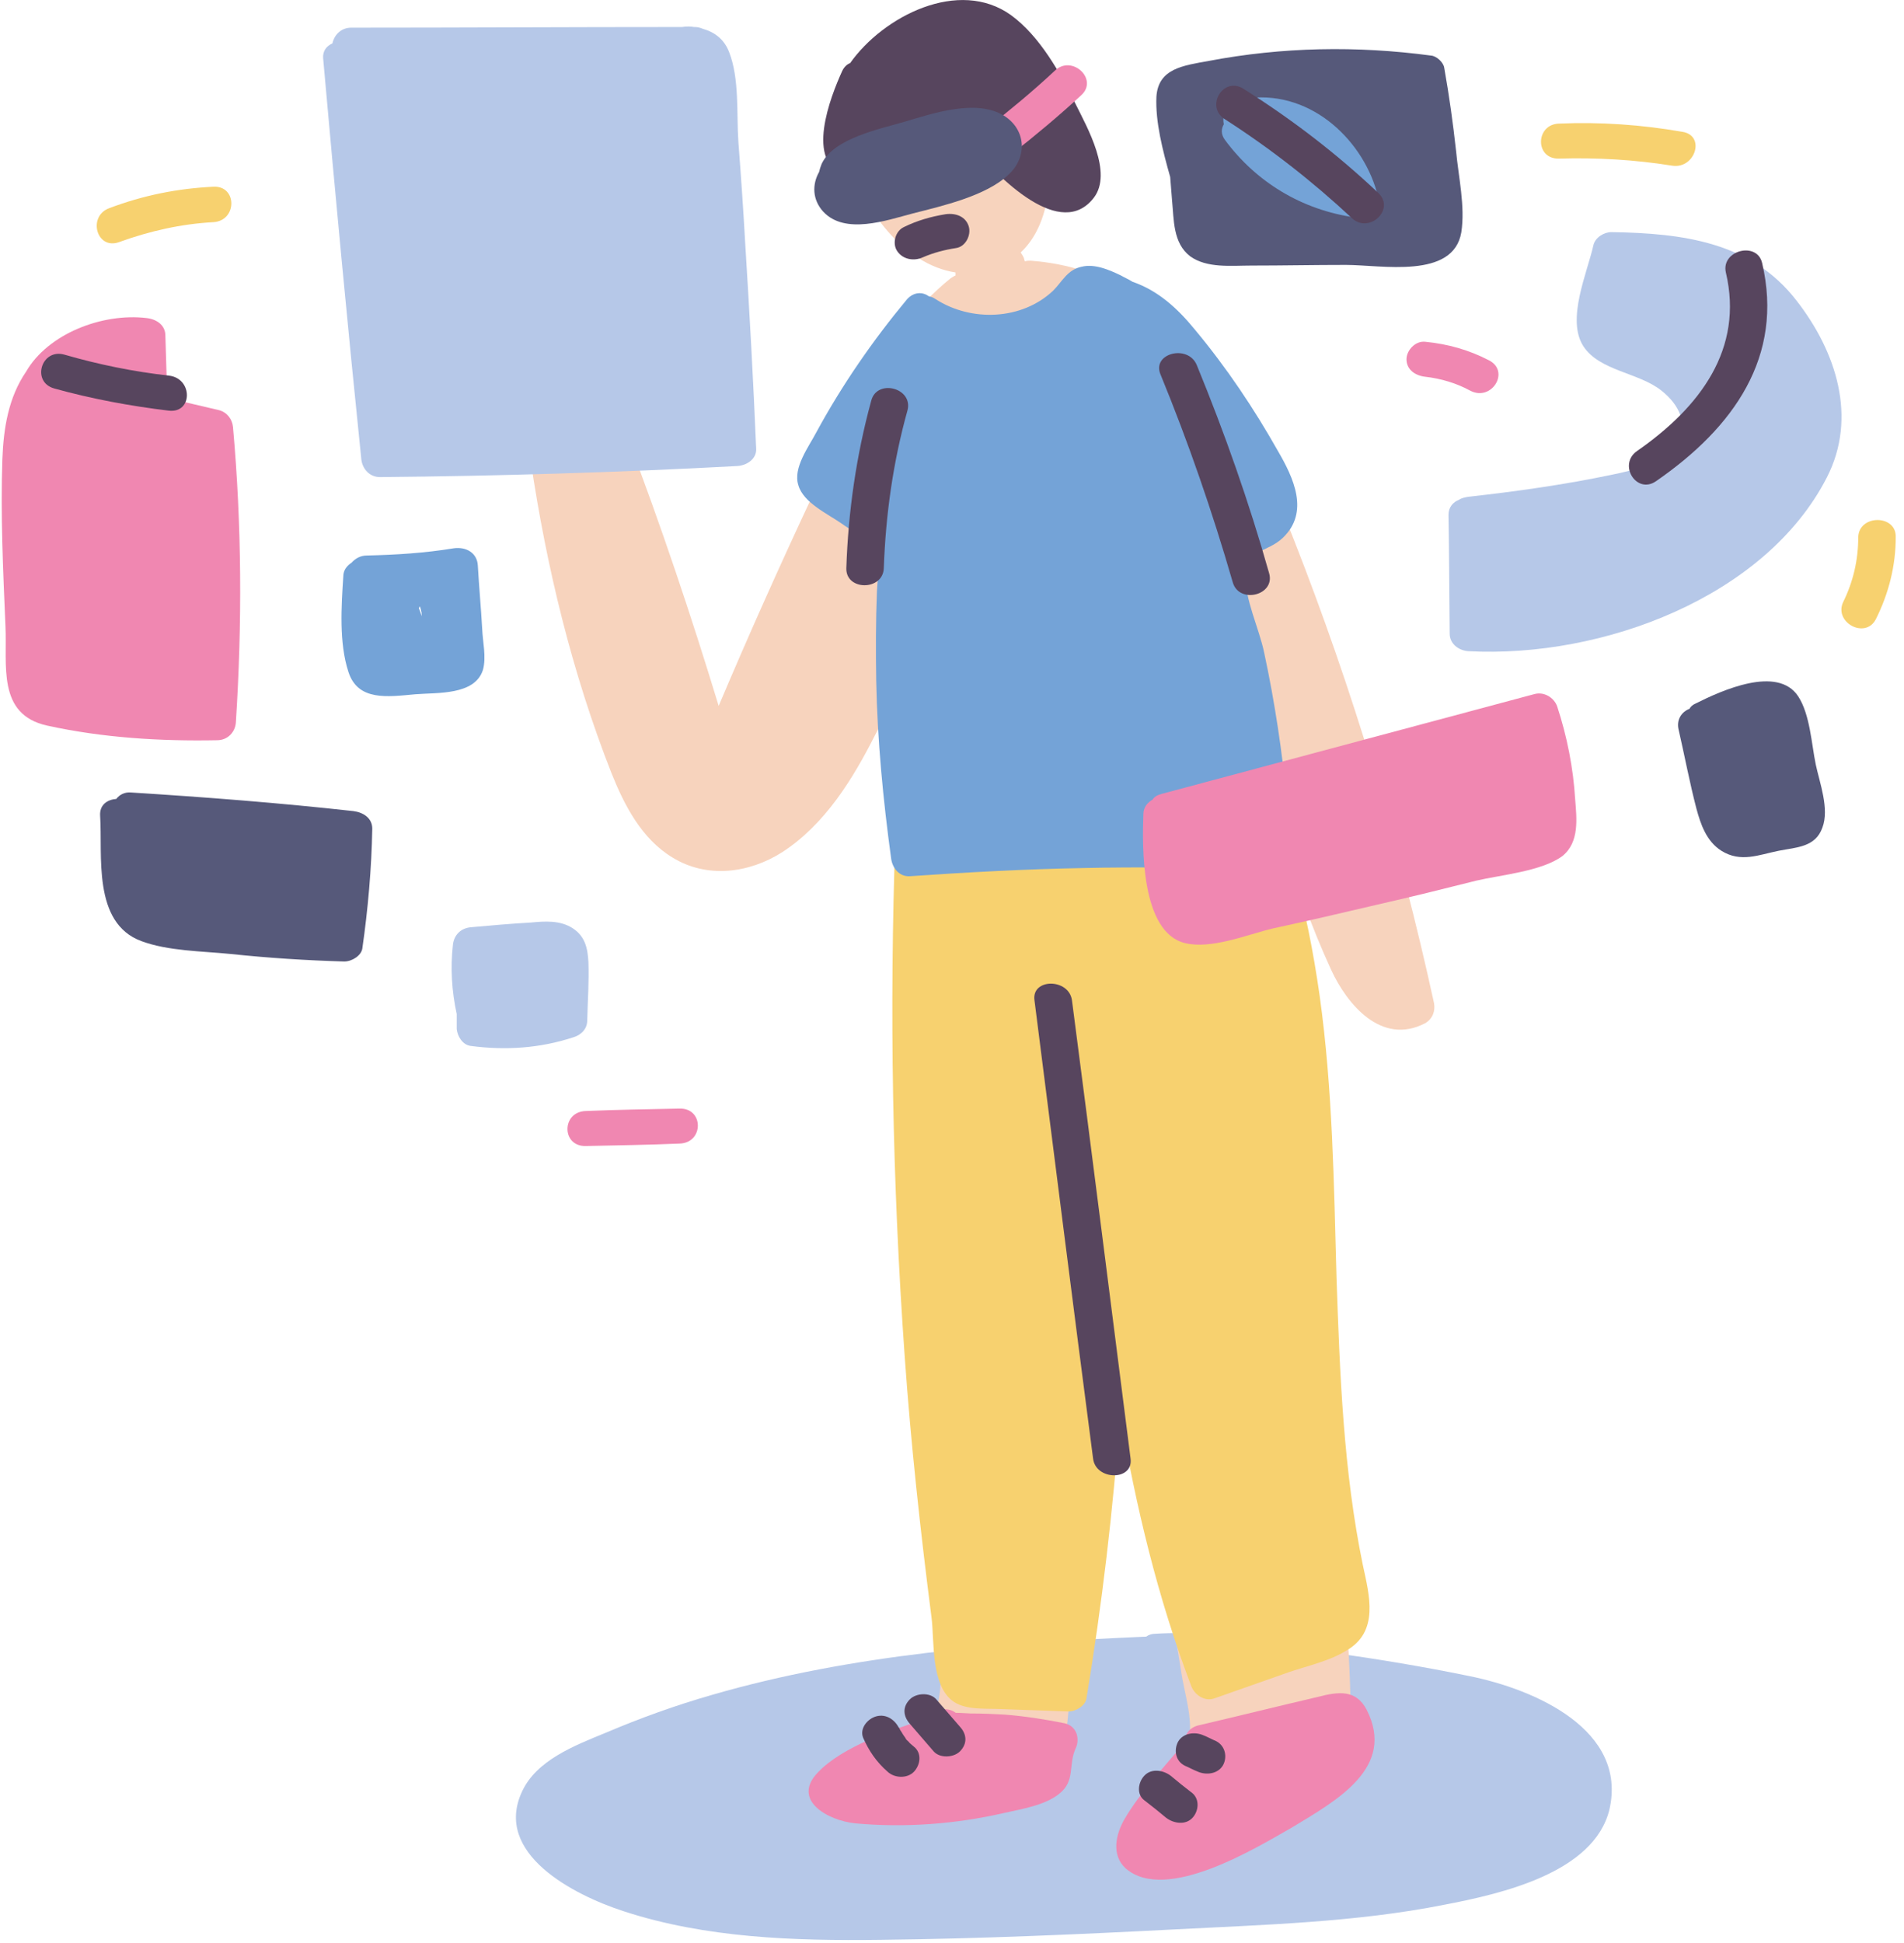 <?xml version="1.0" encoding="UTF-8"?>
<svg width="300px" height="306px" viewBox="0 0 300 306" version="1.1" xmlns="http://www.w3.org/2000/svg" xmlns:xlink="http://www.w3.org/1999/xlink">
    <title>virtual-reality copy 2</title>
    <g id="Page-1" stroke="none" stroke-width="1" fill="none" fill-rule="evenodd">
        <g id="Desktop.Science" transform="translate(-958, -1934)" fill-rule="nonzero">
            <g id="Body.Immersive" transform="translate(176, 1922)">
                <g id="virtual-reality-copy-2" transform="translate(782, 12)">
                    <g id="Group">
                        <g transform="translate(14.954, 0)" id="Path">
                            <path d="M216.528,263.958 C209.425,262.493 202.247,261.307 195.069,260.295 C190.135,259.004 185.125,258.097 180.003,257.644 C179.517,257.365 179.032,257.19 178.321,257.19 C177.349,257.19 176.34,257.295 175.368,257.295 C172.601,257.19 169.872,257.121 167.106,257.295 C166.508,257.295 166.022,257.469 165.648,257.749 C142.62,258.76 119.404,260.504 97.236,266.923 C91.516,268.562 85.908,270.585 80.488,272.888 C75.553,274.911 69.571,277.213 67.291,282.166 C62.768,291.899 75.366,298.422 83.329,301.003 C96.226,305.224 110.208,305.677 123.778,305.503 C139.218,305.329 154.582,304.666 170.022,303.864 C184.078,303.131 198.658,302.747 212.527,299.992 C221.687,298.247 236.154,294.934 238.621,285.027 C241.537,272.469 226.958,266.051 216.528,263.958 Z" fill="#B6C8E8"></path>
                            <path d="M210.995,157.984 C205.574,133.113 198.209,108.66 188.863,84.87 C181.574,66.417 171.929,42.906 147.442,41.057 C147.143,41.057 146.844,41.057 146.545,41.162 C146.433,40.987 146.433,40.778 146.358,40.604 C146.246,40.324 146.059,40.045 145.872,39.766 C151.891,34.08 150.881,22.883 148.937,15.976 C147.554,11.302 145.087,4.849 140.264,2.372 C137.685,1.116 135.33,1.395 133.049,2.302 C132.563,2.128 131.965,2.128 131.292,2.302 C120.974,5.337 117.423,16.744 119.367,25.813 C120.825,32.685 127.442,41.685 135.591,42.906 C135.591,43.01 135.591,43.185 135.591,43.289 L135.591,43.394 C135.292,43.499 135.105,43.673 134.806,43.848 C123.89,52.673 118.769,66.068 113.049,78.102 C107.927,89.021 102.993,100.044 98.282,111.171 C93.946,96.939 89.235,82.881 83.927,68.928 C82.17,64.254 79.403,57.068 72.525,58.743 C65.833,60.312 68.001,68.126 68.674,72.626 C71.142,89.265 75.179,105.974 81.385,121.741 C83.366,126.694 86.095,132.101 91.03,135.066 C96.45,138.38 103.03,137.543 108.264,134.229 C115.068,129.834 119.479,122.578 122.918,115.776 C124.115,113.578 125.087,111.276 126.059,108.974 C127.442,139.008 128.825,169.042 130.096,199.076 C130.881,216.343 131.666,233.679 132.451,250.946 C132.75,258.028 135.591,269.783 129.012,275.015 C125.087,278.155 117.012,275.469 115.815,281.713 C115.516,283.073 116.227,284.748 117.871,285.097 C124.077,286.283 130.283,286.562 136.489,285.55 C141.423,284.818 148.414,283.632 151.068,279.132 C153.61,274.736 153.349,267.76 153.91,262.772 C154.807,255.621 155.592,248.435 156.19,241.389 C157.648,223.773 158.47,206.017 158.956,188.297 C161.498,203.82 163.966,219.238 166.545,234.761 C167.517,241.005 168.601,247.353 169.611,253.597 C170.097,256.911 170.695,260.225 171.181,263.434 C171.667,266.644 173.05,270.795 172.377,274.004 C170.695,281.259 160.19,284.294 162.844,292.841 C163.33,294.306 164.9,295.143 166.471,294.759 C174.359,292.91 181.835,289.98 188.602,285.759 C193.91,282.446 197.649,279.341 197.836,273.097 C198.023,264.83 197.237,256.388 196.864,248.121 C196.452,239.296 196.079,230.575 195.593,221.75 C194.209,195.308 192.527,168.867 190.583,142.496 C191.854,145.984 193.237,149.368 194.808,152.786 C197.275,158.123 202.696,164.716 209.574,161.158 C210.808,160.461 211.219,159.17 210.995,157.984 Z" fill="#F7D3BD"></path>
                            <path d="M154.508,16.36 C152.152,11.581 148.9,5.721 144.377,2.407 C136.115,-3.558 124.189,2.581 118.993,9.942 C118.507,10.116 118.021,10.569 117.722,11.232 C115.965,15.104 111.703,25.743 118.395,27.662 C121.647,28.569 124.974,26.929 127.853,25.743 C130.993,24.453 134.133,23.267 137.311,21.976 C142.732,28.604 152.265,37.778 157.386,31.15 C160.414,27.209 156.377,20.127 154.508,16.36 Z" fill="#57455E"></path>
                            <path d="M137.685,35.65 C137.199,34.08 135.629,33.522 134.059,33.732 C131.703,34.115 129.535,34.743 127.479,35.755 C126.096,36.383 125.61,38.336 126.395,39.522 C127.292,40.883 129.049,41.162 130.432,40.534 C132.115,39.801 133.872,39.348 135.666,39.069 C137.199,38.859 138.096,37.011 137.685,35.65 Z" fill="#57455E"></path>
                            <path d="M199.78,246.481 C196.714,231.621 196.153,216.378 195.63,201.204 C195.219,186.413 195.032,171.553 192.976,156.833 C192.004,150.031 190.695,143.229 188.751,136.531 C187.368,131.647 186.471,125.159 180.078,124.496 C171.218,123.59 161.685,124.496 152.713,124.601 C144.264,124.601 135.778,124.706 127.816,127.531 C125.834,128.264 125.46,130.182 126.133,131.578 C125.161,158.961 125.647,186.309 127.591,213.587 C128.563,227.366 130.059,241.04 131.816,254.714 C132.302,258.376 131.629,265.562 135.367,268.039 C137.348,269.33 140.377,269.051 142.657,269.155 C146.208,269.26 149.835,269.434 153.386,269.539 C154.582,269.539 156.04,268.632 156.227,267.516 C158.695,252.656 160.452,237.656 161.536,222.691 C164.003,237.203 167.442,251.609 172.751,265.562 C173.237,266.853 174.807,268.039 176.377,267.481 C180.303,266.12 184.153,264.725 188.078,263.365 C191.032,262.353 194.471,261.621 197.125,259.981 C202.434,256.981 200.789,251.191 199.78,246.481 Z" fill="#F7D16F"></path>
                            <path d="M152.751,271.388 C149.61,270.76 146.47,270.271 143.292,270.027 C141.535,269.923 139.741,269.853 137.984,269.853 C137.685,269.853 136.414,269.748 135.629,269.748 C135.031,269.295 134.171,269.016 133.087,269.295 C132.975,269.295 132.788,269.399 132.675,269.399 C131.89,269.574 131.292,270.027 130.918,270.69 C125.311,272.539 117.834,275.085 113.984,279.062 C109.647,283.457 115.441,286.701 119.778,287.155 C127.666,287.887 135.704,287.259 143.292,285.515 C146.059,284.887 149.685,284.329 151.966,282.48 C154.508,280.457 153.349,277.981 154.508,275.399 C155.218,273.969 154.807,271.841 152.751,271.388 Z" fill="#F087B1"></path>
                            <path d="M200.378,269.26 C198.695,266.051 195.966,266.399 192.714,267.237 C186.434,268.702 180.116,270.271 173.835,271.737 C172.377,272.12 171.667,273.202 171.779,274.318 C168.527,278.26 164.788,282.132 162.246,286.457 C160.863,288.829 160.078,292.143 162.433,294.271 C168.826,299.782 183.181,290.887 188.714,287.748 C195.742,283.492 205.013,278.364 200.378,269.26 Z" fill="#F087B1"></path>
                            <path d="M268.08,47.301 C260.977,38.127 250.248,36.732 238.958,36.557 C237.762,36.557 236.416,37.394 236.117,38.58 C235.145,42.976 231.78,50.336 234.547,54.557 C237.089,58.429 243.294,58.673 246.846,61.533 C249.612,63.731 251.257,66.87 249.014,69.975 C246.846,73.01 242.622,74.021 239.07,74.754 C231.593,76.323 223.93,77.405 216.341,78.242 C215.855,78.347 215.369,78.416 214.957,78.695 C213.985,79.079 213.275,79.881 213.275,81.067 C213.387,87.311 213.387,93.555 213.462,99.8 C213.462,101.369 214.845,102.451 216.415,102.555 C237.575,103.671 263.257,94.009 272.902,75.172 C277.725,65.754 274.398,55.394 268.08,47.301 Z" fill="#B6C8E8"></path>
                            <path d="M77.759,151.531 C77.646,149.403 77.273,147.484 75.291,146.194 C73.31,144.903 70.88,145.077 68.712,145.287 C65.571,145.461 62.506,145.74 59.366,146.019 C57.683,146.124 56.599,147.205 56.412,148.775 C56.001,152.438 56.225,156.135 57.01,159.693 C57.01,160.53 57.01,161.263 57.01,162.065 C57.123,163.181 57.908,164.542 59.179,164.716 C64.674,165.449 70.095,165.1 75.403,163.356 C76.674,162.972 77.572,161.995 77.572,160.705 C77.646,157.6 77.871,154.565 77.759,151.531 Z" fill="#B6C8E8"></path>
                            <path d="M214.471,23.79 C213.985,19.395 213.387,15.069 212.602,10.674 C212.49,9.837 211.406,8.825 210.546,8.756 C198.845,7.186 187.106,7.395 175.517,9.593 C171.48,10.325 167.555,10.779 167.256,15.209 C167.069,19.151 168.228,23.65 169.424,27.871 C169.536,29.162 169.611,30.348 169.723,31.639 C170.022,34.569 169.835,38.266 172.564,40.359 C175.218,42.278 179.069,41.824 182.209,41.824 C187.144,41.824 192.153,41.72 197.088,41.72 C202.696,41.72 214.023,44.022 215.294,36.592 C215.929,32.511 214.845,27.836 214.471,23.79 Z" fill="#56597A"></path>
                            <path d="M271.145,120.415 C270.473,117.206 270.248,112.532 268.379,109.671 C265.127,104.718 256.267,108.764 252.229,110.788 C251.818,110.962 251.444,111.241 251.257,111.625 C250.061,112.078 249.201,113.264 249.5,114.764 C250.472,118.985 251.257,123.206 252.341,127.357 C253.014,129.834 253.911,132.485 256.267,133.985 C259.332,135.903 262.173,134.612 265.314,133.985 C268.155,133.426 271.108,133.426 272.192,130.322 C273.314,127.392 271.744,123.241 271.145,120.415 Z" fill="#56597A"></path>
                            <path d="M40.748,127.741 C29.122,126.45 17.421,125.543 5.72,124.81 C4.636,124.706 3.851,125.194 3.365,125.822 C1.981,125.927 0.71,126.729 0.822,128.473 C1.234,134.612 -0.449,145.356 7.327,148.217 C11.552,149.786 16.86,149.786 21.384,150.24 C27.29,150.868 33.309,151.252 39.29,151.426 C40.487,151.426 41.945,150.519 42.132,149.403 C43.029,143.159 43.59,136.81 43.702,130.496 C43.702,128.857 42.319,127.95 40.748,127.741 Z" fill="#56597A"></path>
                            <path d="M102.469,38.406 C102.17,33.069 101.796,27.662 101.385,22.325 C101.086,17.825 101.572,12.418 99.927,8.197 C99.142,6.174 97.647,5.058 95.778,4.535 C95.366,4.36 94.992,4.256 94.507,4.256 L94.394,4.256 C93.796,4.151 93.198,4.151 92.525,4.256 C92.413,4.256 92.338,4.256 92.226,4.256 C74.917,4.256 57.683,4.36 40.375,4.36 C38.804,4.36 37.72,5.477 37.421,6.837 C36.524,7.221 35.851,8.023 35.963,9.209 C37.833,30.243 39.814,51.347 41.982,72.382 C42.169,73.847 43.253,75.137 44.935,75.137 C63.74,74.963 82.544,74.405 101.236,73.393 C102.806,73.289 104.301,72.207 104.189,70.638 C103.74,59.894 103.142,49.15 102.469,38.406 Z" fill="#B6C8E8"></path>
                            <path d="M262.697,41.441 C261.912,37.952 256.192,39.417 256.977,42.906 C259.818,54.94 252.939,64.114 242.995,71.021 C239.93,73.149 242.883,77.893 245.949,75.8 C258.248,67.324 266.136,56.126 262.697,41.441 Z" fill="#57455E"></path>
                            <path d="M184.228,102.765 C183.443,98.997 181.162,94.323 181.275,90.556 C181.275,86.509 184.714,87.067 187.181,84.695 C191.406,80.649 188.863,75.242 186.396,71.021 C182.658,64.394 178.321,57.905 173.312,51.906 C170.545,48.522 167.517,45.766 163.48,44.371 C162.882,43.987 162.284,43.743 161.611,43.359 C159.854,42.522 157.573,41.51 155.517,41.999 C153.237,42.452 152.452,44.301 150.994,45.766 C146.059,50.44 138.096,50.719 132.489,47.127 C132.077,46.848 131.816,46.743 131.404,46.673 C130.432,45.941 129.049,45.941 127.965,47.127 C122.544,53.65 117.722,60.626 113.684,68.056 C112.488,70.358 109.946,73.672 110.843,76.428 C111.628,79.184 115.479,80.928 117.722,82.498 C119.105,83.509 121.086,84.521 122.133,85.812 C124.002,88.009 123.329,90.59 123.217,93.172 C123.03,97.846 123.03,102.555 123.105,107.23 C123.292,116.613 124.189,125.962 125.46,135.24 C125.647,136.601 126.657,138.101 128.414,137.996 C137.461,137.368 146.508,136.88 155.667,136.705 C160.19,136.601 164.713,136.601 169.349,136.601 C173.76,136.705 178.583,137.333 183.032,136.984 C189.611,136.426 188.452,131.368 187.854,126.52 C187.106,118.566 185.91,110.578 184.228,102.765 Z" fill="#74A3D7"></path>
                            <path d="M233.238,125.927 C232.939,120.973 231.967,116.02 230.397,111.241 C229.911,109.881 228.341,108.869 226.771,109.322 C207.182,114.555 187.705,119.787 168.115,125.02 C167.442,125.194 166.919,125.473 166.657,125.927 C165.872,126.38 165.199,127.113 165.199,128.229 C165.013,133.357 164.788,146.856 171.779,148.531 C175.929,149.542 181.611,147.17 185.574,146.228 C191.069,145.042 196.602,143.752 202.097,142.461 C207.331,141.275 212.527,139.984 217.649,138.694 C221.5,137.787 227.967,137.229 231.219,134.822 C233.948,132.624 233.462,128.857 233.238,125.927 Z" fill="#F087B1"></path>
                            <path d="M151.255,11.128 C147.816,14.337 144.152,17.372 140.414,20.302 C137.461,22.604 141.685,26.441 144.564,24.174 C148.302,21.244 151.928,18.209 155.405,15 C158.171,12.488 153.947,8.546 151.255,11.128 Z" fill="#F087B1"></path>
                            <path d="M143.218,18.209 C138.881,15.558 132.115,17.825 127.778,19.116 C123.741,20.302 116.376,21.767 114.507,25.813 C114.32,26.267 114.208,26.65 114.096,27.104 C113.012,29.022 113.012,31.429 114.769,33.348 C118.208,37.011 124.713,34.708 128.825,33.627 C133.461,32.441 140.451,30.871 143.965,27.488 C146.956,24.732 146.732,20.406 143.218,18.209 Z" fill="#56597A"></path>
                            <path d="M250.098,20.755 C243.706,19.639 237.201,19.186 230.696,19.465 C226.958,19.569 226.846,25.081 230.696,24.976 C236.715,24.802 242.622,25.15 248.528,26.092 C252.154,26.65 253.837,21.313 250.098,20.755 Z" fill="#F7D16F"></path>
                            <path d="M18.692,29.406 C12.972,29.685 7.589,30.767 2.243,32.79 C-1.196,34.08 0.262,39.417 3.813,38.127 C8.636,36.383 13.57,35.266 18.692,34.987 C22.43,34.743 22.43,29.232 18.692,29.406 Z" fill="#F7D16F"></path>
                            <path d="M277.837,84.591 C277.837,88.184 277.052,91.567 275.482,94.776 C273.912,97.986 278.921,100.741 280.604,97.532 C282.66,93.416 283.744,89.091 283.744,84.591 C283.856,80.998 277.949,80.998 277.837,84.591 Z" fill="#F7D16F"></path>
                            <path d="M92.114,174.588 C87.179,174.693 82.282,174.763 77.347,174.972 C73.497,175.076 73.497,180.588 77.347,180.483 C82.282,180.379 87.179,180.309 92.114,180.1 C95.964,179.995 95.964,174.483 92.114,174.588 Z" fill="#F087B1"></path>
                            <path d="M219.668,56.754 C216.528,55.115 213.163,54.173 209.612,53.824 C208.041,53.65 206.658,55.184 206.658,56.58 C206.658,58.219 208.041,59.161 209.612,59.336 C212.079,59.615 214.546,60.347 216.714,61.533 C220.079,63.277 223.032,58.498 219.668,56.754 Z" fill="#F087B1"></path>
                            <g transform="translate(176.452, 13.255)">
                                <path d="M25.72,17.72 C23.664,9.174 15.477,1.012 5.346,2.198 C2.505,2.581 1.009,4.325 1.421,6.314 C1.009,7.046 0.935,7.883 1.608,8.79 C6.43,15.314 13.608,19.813 22.169,20.999 C24.337,21.383 26.281,19.918 25.72,17.72 Z" fill="#74A3D7"></path>
                                <path d="M25.795,17.162 C19.29,11.023 12.225,5.581 4.523,0.733 C1.383,-1.291 -1.57,3.488 1.57,5.511 C8.748,10.116 15.44,15.348 21.645,21.139 C24.337,23.581 28.449,19.744 25.795,17.162 Z" fill="#57455E"></path>
                            </g>
                            <path d="M122.32,63.103 C119.965,71.719 118.694,80.544 118.395,89.474 C118.283,93.067 124.189,93.067 124.301,89.474 C124.601,81.033 125.759,72.765 128.04,64.603 C128.937,61.08 123.217,59.615 122.32,63.103 Z" fill="#57455E"></path>
                            <path d="M185.013,90.277 C181.873,79.149 178.022,68.231 173.611,57.487 C172.228,54.173 166.508,55.638 167.891,58.952 C172.302,69.696 176.078,80.614 179.293,91.742 C180.303,95.16 186.022,93.765 185.013,90.277 Z" fill="#57455E"></path>
                            <path d="M163.181,229.703 C160.115,205.634 157.087,181.6 153.947,157.53 C153.461,154.042 147.554,154.042 148.04,157.53 C151.106,181.6 154.134,205.634 157.274,229.703 C157.685,233.191 163.667,233.261 163.181,229.703 Z" fill="#57455E"></path>
                            <path d="M176.676,274.213 C176.003,273.934 175.405,273.585 174.695,273.306 C173.312,272.678 171.443,272.923 170.658,274.318 C169.985,275.608 170.246,277.353 171.742,278.085 C172.415,278.364 173.013,278.713 173.723,278.992 C175.106,279.62 176.975,279.376 177.76,277.981 C178.433,276.725 178.134,274.981 176.676,274.213 Z" fill="#57455E"></path>
                            <path d="M172.938,282.411 C171.742,281.504 170.583,280.562 169.499,279.655 C168.302,278.748 166.433,278.469 165.349,279.655 C164.377,280.666 164.078,282.585 165.349,283.527 C166.545,284.434 167.704,285.376 168.788,286.283 C169.985,287.19 171.854,287.469 172.938,286.283 C173.91,285.236 174.097,283.422 172.938,282.411 Z" fill="#57455E"></path>
                            <path d="M136.302,271.946 C135.031,270.481 133.834,269.085 132.563,267.62 C131.591,266.504 129.423,266.609 128.414,267.62 C127.217,268.806 127.33,270.271 128.414,271.492 C129.685,272.957 130.881,274.353 132.152,275.818 C133.124,276.934 135.292,276.829 136.302,275.818 C137.498,274.597 137.386,273.132 136.302,271.946 Z" fill="#57455E"></path>
                            <path d="M129.012,275.05 C128.713,274.771 128.414,274.597 128.227,274.318 C128.115,274.213 128.04,274.143 127.928,274.039 C127.928,274.039 127.741,273.864 127.741,273.76 C127.554,273.481 127.33,273.202 127.143,272.853 C127.03,272.678 126.956,272.574 126.844,272.399 C126.844,272.295 126.545,271.771 126.731,272.225 C126.133,270.934 124.75,269.853 123.105,270.306 C121.722,270.69 120.451,272.225 121.049,273.69 C121.946,275.713 123.105,277.457 124.9,279.027 C125.984,280.039 127.965,280.143 129.049,279.027 C130.096,277.911 130.32,276.062 129.012,275.05 Z" fill="#57455E"></path>
                        </g>
                        <g transform="translate(0, 49.882)" id="Path">
                            <path d="M36.711,17.372 C36.599,16.186 35.814,15.069 34.543,14.721 C31.776,14.093 29.122,13.43 26.356,12.802 C26.243,9.488 26.169,6.279 26.057,2.965 C26.057,1.326 24.673,0.384 23.103,0.209 C16.112,-0.628 7.552,2.686 4.112,8.651 C1.346,12.697 0.561,17.476 0.374,22.43 C0.075,31.15 0.486,39.976 0.86,48.696 C1.159,54.836 -0.523,62.649 7.439,64.394 C16.187,66.312 25.272,66.87 34.206,66.696 C35.889,66.696 37.047,65.405 37.16,63.94 C38.169,48.313 38.094,32.79 36.711,17.372 Z" fill="#F087B1"></path>
                            <path d="M26.655,9.279 C21.047,8.651 15.552,7.535 10.131,5.965 C6.505,4.953 4.897,10.29 8.561,11.302 C14.468,12.941 20.486,14.058 26.58,14.79 C30.393,15.244 30.393,9.732 26.655,9.279 Z" fill="#57455E"></path>
                        </g>
                    </g>
                    <path d="M75.975,99.033 C75.784,95.668 75.478,92.41 75.287,89.045 C75.173,87.097 73.492,86.07 71.468,86.353 C66.961,87.097 62.416,87.38 57.794,87.487 C56.801,87.487 55.999,87.947 55.388,88.62 C54.701,89.08 54.09,89.753 54.09,90.78 C53.784,95.526 53.402,101.228 54.892,105.797 C56.381,110.472 61.117,109.729 65.433,109.339 C68.947,109.056 74.791,109.516 76.089,105.514 C76.662,103.495 76.051,101.087 75.975,99.033 Z M66.006,95.845 C66.121,95.278 66.197,95.455 66.426,96.483 C66.426,96.66 66.426,96.872 66.426,97.049 C66.312,96.589 66.197,96.235 66.006,95.845 Z" id="Shape" fill="#74A3D7"></path>
                </g>
            </g>
        </g>
    </g>
</svg>